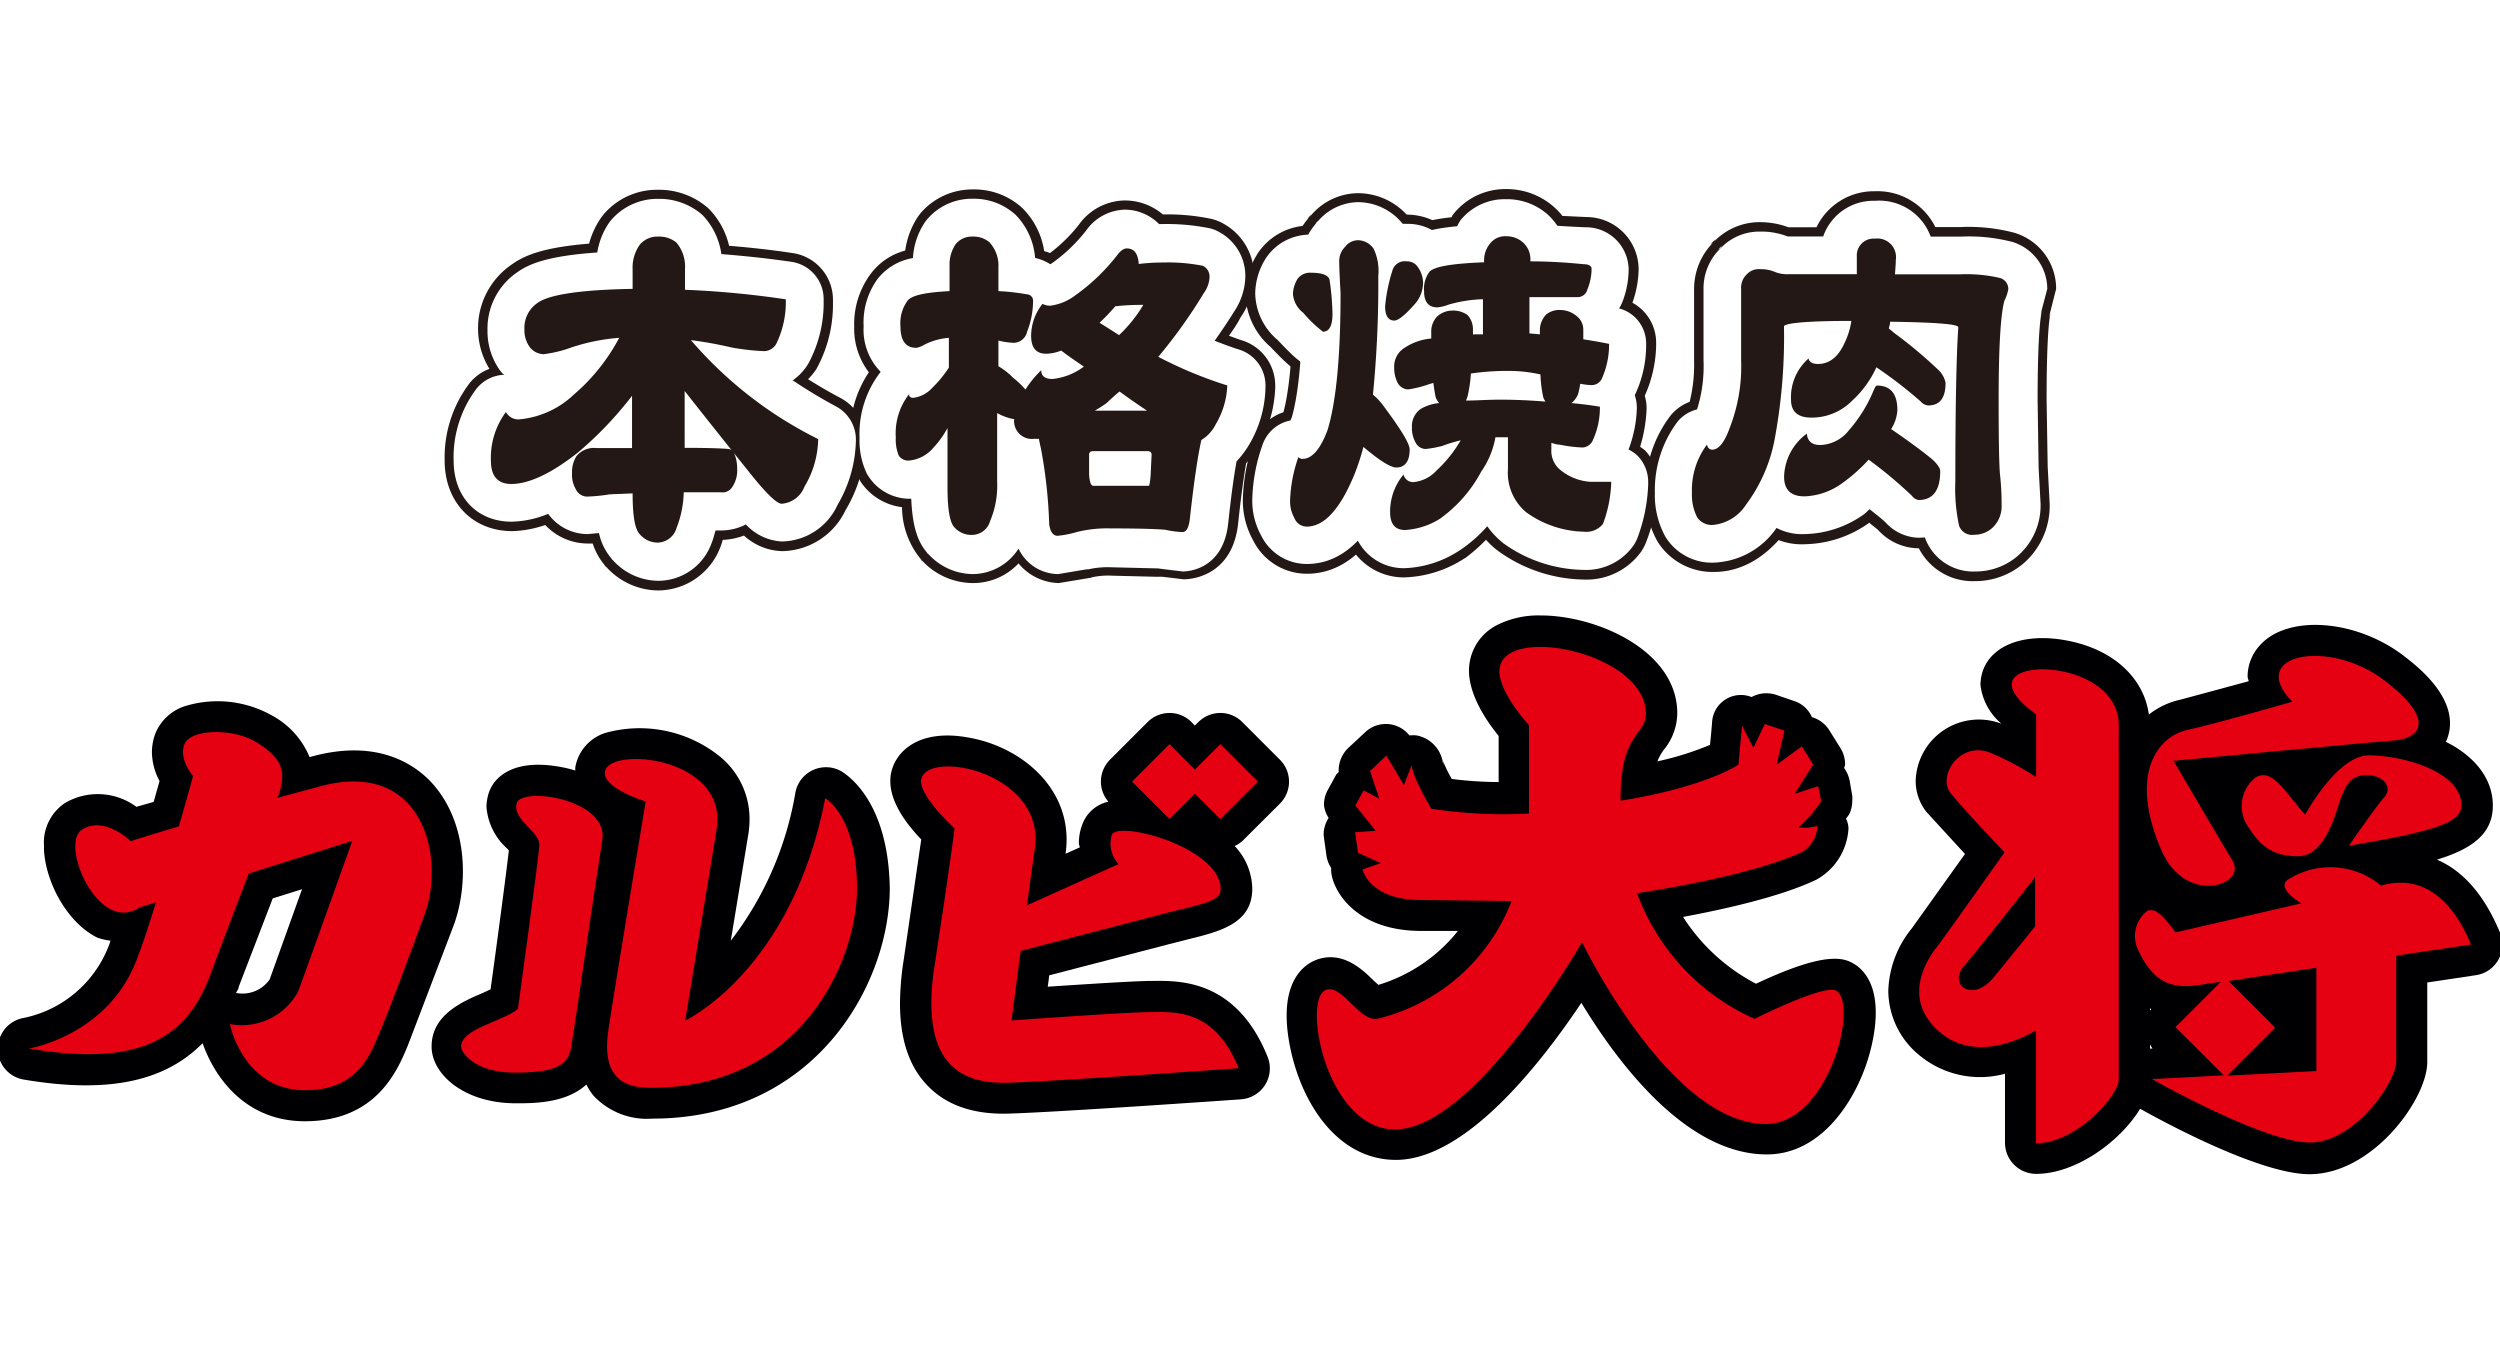 <svg xmlns="http://www.w3.org/2000/svg" viewBox="0 0 220 120"><defs><style>.cls-1{fill:#fff;}.cls-2{fill:#231815;}.cls-3{fill:#000002;}.cls-4{fill:#e50012;}</style></defs><title>kalubitaisho</title><g id="ロゴ"><rect class="cls-1" width="220" height="120"/><path class="cls-2" d="M55.67,25.42V23.68a3.45,3.45,0,0,1,.62-2.13,2,2,0,0,1,1.61-.73,2.42,2.42,0,0,1,1.62.52,3.28,3.28,0,0,1,.76,2.34V25.5a82.17,82.17,0,0,1,8.87.84,8.39,8.39,0,0,1-.84,3.92,1.25,1.25,0,0,1-1.1.64,20.93,20.93,0,0,1-2.82-.32,35.85,35.85,0,0,0-3.59-.65A35.58,35.58,0,0,0,72,38.64a8.4,8.4,0,0,1-1.21,4.19,2.33,2.33,0,0,1-2,1.5c-.44,0-1.4-.94-2.9-2.83-2.2-2.74-4.07-5.1-5.64-7.09l0,5c2.23,0,3.53.06,3.92.11s.7.78.7,1.74a2.59,2.59,0,0,1-.44,1.61,1,1,0,0,1-1,.45H60.17a9.1,9.1,0,0,1-.62,3.1,1.78,1.78,0,0,1-1.65,1.33A2.07,2.07,0,0,1,56.29,47c-.42-.43-.62-1.62-.62-3.58l-2,.08a15.75,15.75,0,0,1-2,.2,1.11,1.11,0,0,1-1-.65,2.49,2.49,0,0,1-.33-1.41,2.61,2.61,0,0,1,.41-1.53,2,2,0,0,1,1.75-.68h3.12v-4.6a32.3,32.3,0,0,1-4.77,5Q47.35,42.58,45,42.59c-1.2,0-1.8-.68-1.8-2.06a6.75,6.75,0,0,1,1.32-4.27,1.24,1.24,0,0,0,1.21.64,8,8,0,0,0,4.76-2.17,17.08,17.08,0,0,0,4-5,17.32,17.32,0,0,0-4.65,1,11.41,11.41,0,0,1-2,.44,1.59,1.59,0,0,1-1.21-.61,2.5,2.5,0,0,1-.48-1.56,2.65,2.65,0,0,1,1.21-2.38C48.4,25.91,51.15,25.5,55.67,25.42Z"/><path class="cls-2" d="M53.14,18.84l-.18.23a7.28,7.28,0,0,0-1.12,2.37c-3.78.31-5.57.95-6.77,1.81a6.79,6.79,0,0,0-3,5.8h0a6.76,6.76,0,0,0,1,3.41,4.07,4.07,0,0,0-1.74,1.25,10.78,10.78,0,0,0-2.2,6.82c0,3.66,2.45,6.21,5.95,6.21a9.66,9.66,0,0,0,2.9-.54,5.16,5.16,0,0,0,3.77,1.63l.41,0a5.54,5.54,0,0,0,1.14,2,6.22,6.22,0,0,0,4.64,2.13,5.89,5.89,0,0,0,5.48-3.89,4.59,4.59,0,0,0,.18-.56,6,6,0,0,0,1.87-.38,5.15,5.15,0,0,0,3.36,1.37,6.28,6.28,0,0,0,5.58-3.61,12.36,12.36,0,0,0,1.76-6.17v-.06A4.15,4.15,0,0,0,73.92,35c-1-.53-1.92-1.07-2.81-1.63a5.77,5.77,0,0,0,.73-.89,11.78,11.78,0,0,0,1.46-5.94,1,1,0,0,0,0-.17,4.14,4.14,0,0,0-3.55-4.1c-1.91-.29-3.77-.49-5.59-.64a6.89,6.89,0,0,0-1.65-3.12,3.47,3.47,0,0,0-.34-.32,6.56,6.56,0,0,0-4.28-1.49A6.17,6.17,0,0,0,53.14,18.84Zm-8.25,4.54.18-.13,0,0ZM74.37,44.87s0,.06,0,.08,0-.09.08-.14Zm-21.05,5s0-.05-.06-.07a.68.68,0,0,0-.12-.12A1.62,1.62,0,0,0,53.32,49.88Z"/><path class="cls-2" d="M83.56,25.62V23.36a3.18,3.18,0,0,1,.55-1.89,1.82,1.82,0,0,1,1.47-.65,2.17,2.17,0,0,1,1.47.48,3,3,0,0,1,.81,2.23l0,2.09a18.85,18.85,0,0,1,2.5.28.56.56,0,0,1,.55.61,7.43,7.43,0,0,1-.52,2.66,1.24,1.24,0,0,1-1.17,1,6.64,6.64,0,0,1-1.36-.2l0,2.26a6,6,0,0,1,1.28,1,8.15,8.15,0,0,1,1.1,1.05,9,9,0,0,1,1.39-1.7c0,.51.32.77,1,.77a5.52,5.52,0,0,0,2.75-1.09c-.69-.46-1.36-.93-2-1.41a3.69,3.69,0,0,1-1.32.28c-.88,0-1.32-.53-1.32-1.57a4.55,4.55,0,0,1,1-2.82,1.42,1.42,0,0,0,.7.16,4.61,4.61,0,0,0,2.16-.89,17.46,17.46,0,0,0,3.74-3.59c.29-.38.57-.56.81-.56.66,0,1,.46,1.06,1.37a17.29,17.29,0,0,1,2.16-.13,15.74,15.74,0,0,1,3.48.29,1.05,1.05,0,0,1,.59,1,2.59,2.59,0,0,1-.51,1.41,44.72,44.72,0,0,1-4,5.6A36.92,36.92,0,0,0,108,33.92a7.17,7.17,0,0,1-1,3.39,3.38,3.38,0,0,1-1.28,1.41q-.48,2.14-1,6.81-.12,1.29-.66,1.29a7.89,7.89,0,0,1-1.51-.2q-1.42-.12-4.8-.12a11.06,11.06,0,0,0-3,.32,8.79,8.79,0,0,1-1.69.33c-.38,0-.63-.34-.73-1a42.63,42.63,0,0,0-.73-6.69c-.08-.33-.13-.61-.18-.85a1.61,1.61,0,0,1-.37,0,1.57,1.57,0,0,1-1.8-1.74h-.11a4.9,4.9,0,0,1-1.39-.52l0,6a8.12,8.12,0,0,1-.62,3.51,1.67,1.67,0,0,1-1.54,1.21A2,2,0,0,1,84,46.42c-.41-.4-.62-1.58-.62-3.54l0-5.21a8.48,8.48,0,0,1-1.25,1.74,3.19,3.19,0,0,1-2.13,1.12,1,1,0,0,1-.91-.44,3.7,3.7,0,0,1-.26-1.61,5.56,5.56,0,0,1,1.17-3.79c0,.22.13.32.37.32A2.71,2.71,0,0,0,82,34.17a10.63,10.63,0,0,0,1.5-1.82V29.73a5.69,5.69,0,0,0-2.17.61,2,2,0,0,1-.69.27c-.93,0-1.4-.62-1.4-1.89a3.36,3.36,0,0,1,.59-2.21C80.15,26,81.39,25.73,83.56,25.62ZM96.21,42.75h4.91s.1-.32.14-1l.08-1.73c0-.21-.12-.32-.37-.32H96.21c-.25,0-.37.11-.37.32v1.73C95.89,42.43,96,42.75,96.21,42.75Zm.14-6.61c.45,0,.92,0,1.43,0,1.18,0,2.23,0,3.16,0-.81-.54-1.62-1.1-2.42-1.69-.35.29-.69.59-1,.89S96.72,35.9,96.35,36.14Zm.41-7.74,1.72,1.09a12.21,12.21,0,0,0,2.13-2.66,21.6,21.6,0,0,0-2.46.12A18.63,18.63,0,0,1,96.76,28.4Z"/><path class="cls-2" d="M81,18.77l-.21.28a7.14,7.14,0,0,0-1.13,3,5.55,5.55,0,0,0-3.06,2.08,7.41,7.41,0,0,0-1.43,4.63,6.3,6.3,0,0,0,1.29,4,9.83,9.83,0,0,0-1.65,5.75,7.42,7.42,0,0,0,.69,3.45,5.05,5.05,0,0,0,.25.45,5.11,5.11,0,0,0,3.63,2.22,7.22,7.22,0,0,0,1.74,4.68,6.15,6.15,0,0,0,4.51,2,5.48,5.48,0,0,0,4-1.73,4.74,4.74,0,0,0,3.54,1.73l2.71-.45c.18,0,0,0,.19-.05a6.44,6.44,0,0,1,1.79-.15l4.46.11a4.44,4.44,0,0,1-.49-.07l2.34.28c.45,0,4.35-.14,4.8-5.06.27-2.48.5-4.08.69-5.15a8.66,8.66,0,0,0,1-1.35,11.18,11.18,0,0,0,1.56-5.32.91.91,0,0,0,0-.17,4.16,4.16,0,0,0-3-4c-.34-.11-.71-.26-1.07-.38.36-.53.71-1,1-1.59a6.6,6.6,0,0,0,1.2-3.69,5.2,5.2,0,0,0-2.71-4.6,4.06,4.06,0,0,0-1-.4,18.86,18.86,0,0,0-4.31-.4A5.18,5.18,0,0,0,99,17.64a5.05,5.05,0,0,0-4.07,2.15,14,14,0,0,1-2.53,2.48,4.36,4.36,0,0,0-.51-.17,6.81,6.81,0,0,0-1.93-3.8l-.16-.14a6.26,6.26,0,0,0-4.18-1.49A6,6,0,0,0,81,18.77Zm10,3ZM81.15,49.4s-.05-.09-.08-.12-.08,0-.1-.07Z"/><path class="cls-2" d="M119.53,21.14a1.69,1.69,0,0,1,1.36.77,4.59,4.59,0,0,1,.4,2.38,99.45,99.45,0,0,1-.47,10.44,5.45,5.45,0,0,1,1,1.09c1.48,2,2.23,3.21,2.23,3.74,0,1-.39,1.58-1.17,1.58-.51,0-1.48-.61-2.9-1.81a21.36,21.36,0,0,1-.77,2.37c-1.27,3.1-2.67,4.64-4.22,4.64a1.17,1.17,0,0,1-1.09-.77,2.92,2.92,0,0,1-.37-1.57,12.62,12.62,0,0,1,.73-3.78.43.43,0,0,0,.37.16c.83,0,1.57-.86,2.2-2.55.75-2.47,1.14-6.46,1.14-12-.08-1.48-.12-2.42-.12-2.83a1.77,1.77,0,0,1,.52-1.28A1.43,1.43,0,0,1,119.53,21.14ZM115.35,24c1,0,1.53.21,1.65.61a23.92,23.92,0,0,1,.26,3c0,1.05-.28,1.58-.84,1.58a11.24,11.24,0,0,1-1.73-1.66,2.32,2.32,0,0,1-.91-1.65,2.68,2.68,0,0,1,.4-1.33A1.34,1.34,0,0,1,115.35,24Zm8.44-1a1.12,1.12,0,0,1,1,.53,2.43,2.43,0,0,1,.44,1.38,2.87,2.87,0,0,1-.8,1.93c-.81.91-1.39,1.37-1.73,1.37-.53,0-.81-.42-.81-1.25a14.8,14.8,0,0,1,.63-3.11A1.13,1.13,0,0,1,123.79,23Zm6.81,0v0a2.3,2.3,0,0,1,.52-1.56,1.67,1.67,0,0,1,1.42-.65,2.17,2.17,0,0,1,1.51.57,2,2,0,0,1,.62,1.64c1.81,0,3.37.12,4.69.25.46,0,.7.16.7.4a4.85,4.85,0,0,1-.37,1.82.89.89,0,0,1-.84.68h-4.26v3.19l.92.08v-.4a2,2,0,0,1,.55-1.34,1.82,1.82,0,0,1,1.25-.4,2.26,2.26,0,0,1,1.43.53,1.5,1.5,0,0,1,.59,1.21v.84c.75.11,1.51.25,2.27.4a7.36,7.36,0,0,1-.66,3.11,1,1,0,0,1-.88.52,6.12,6.12,0,0,1-1-.12,8.71,8.71,0,0,1-.18.89,1.94,1.94,0,0,1-.59.81c.83.08,1.66.18,2.5.32a6.85,6.85,0,0,1-.67,3.06,1.06,1.06,0,0,1-.87.53,12.55,12.55,0,0,1-2-.25c-.27,0-.52-.1-.73-.16v.56a2.18,2.18,0,0,0,.69,1.74,4.65,4.65,0,0,0,2.75,1.13h1.83a11.44,11.44,0,0,1-.73,3.71,1.89,1.89,0,0,1-1.68.68,9,9,0,0,1-5.1-1.73,4.53,4.53,0,0,1-1.58-3.79V38.48h-1.1a7.57,7.57,0,0,1-1.24,3,12.09,12.09,0,0,1-3.63,4.16,6.47,6.47,0,0,1-3.08,1c-.88,0-1.32-.52-1.32-1.57a5.09,5.09,0,0,1,1.18-3.31.86.86,0,0,0,1,.65,3.12,3.12,0,0,0,1.9-1,11.4,11.4,0,0,0,2.13-2.66,12.27,12.27,0,0,0-1.61.49,9.8,9.8,0,0,1-1.47.27,1,1,0,0,1-.84-.48,2.6,2.6,0,0,1-.37-1.41A1.87,1.87,0,0,1,125,36a3.9,3.9,0,0,1,1.65-.53,1.4,1.4,0,0,1-.33-.6c-.07-.38-.14-.77-.18-1.17l-.3.08a9.61,9.61,0,0,1-1.94.49,1.11,1.11,0,0,1-.88-.53,2.8,2.8,0,0,1-.33-1.37,1.92,1.92,0,0,1,.88-1.74,5,5,0,0,1,2.38-.84v-.72a1.92,1.92,0,0,1,.51-1.21,2,2,0,0,1,1.36-.53,2.17,2.17,0,0,1,1.33.4,1.85,1.85,0,0,1,.47,1.17v.53a8.64,8.64,0,0,1,.88,0l0-3.1a12.11,12.11,0,0,0-3,.47,4,4,0,0,1-1,.25c-.79,0-1.18-.48-1.18-1.41a2.5,2.5,0,0,1,.48-1.73C126.25,23.44,127.84,23.19,130.6,23.08ZM129,35.25c.9,0,1.92-.08,3-.08,1.29,0,2.64.06,4,.17a2.68,2.68,0,0,1-.18-.33,11,11,0,0,1-.26-2.06,13,13,0,0,0-2.75-.31,22.5,22.5,0,0,0-3.37.23,12.25,12.25,0,0,1-.22,1.66A2.4,2.4,0,0,1,129,35.25Z"/><path class="cls-2" d="M115.33,19A5.89,5.89,0,0,0,113.69,23l.11,2.89c0,5.88-.45,8.87-.86,10.39a4.14,4.14,0,0,0-2.63,2.61,16.44,16.44,0,0,0-.94,5.08h0a7.17,7.17,0,0,0,.9,3.57A5.28,5.28,0,0,0,115,50.49c2.88,0,5.23-1.86,7.09-5.31a5.07,5.07,0,0,0,6.12-5.62c0-1.62-.77-3.19-3-6.15l-.11-.11c.22-2.64.36-5.59.36-9a7.77,7.77,0,0,0-1.18-4.8,5.86,5.86,0,0,0-4.73-2.5A5.47,5.47,0,0,0,115.33,19Zm-.24.25a2.83,2.83,0,0,1,.24-.25,1.05,1.05,0,0,1,.07-.11A2.67,2.67,0,0,0,115.09,19.2Zm10,14.09a.87.87,0,0,0,.09.12h0C125.28,33.5,125.1,33.28,125.1,33.29Z"/><path class="cls-2" d="M110.78,22.15a2.2,2.2,0,0,0-.18.28,6.76,6.76,0,0,0-1,3.43,6.34,6.34,0,0,0,2.24,4.7l-.18-.18c1.81,1.89,2.8,2.94,4.73,2.94,2.4,0,5-1.79,5-5.73l-.29-3.54a2.73,2.73,0,0,0-.14-.63c-.32-1.07-1.51-3.57-5.63-3.57A5.48,5.48,0,0,0,110.78,22.15Z"/><path class="cls-2" d="M118.51,22.87a15.8,15.8,0,0,0-.75,4.12,5,5,0,0,0,5,5.4c2.09,0,3.56-1.33,4.83-2.77a6.88,6.88,0,0,0,1.85-4.68,6.61,6.61,0,0,0-1.13-3.66,5.45,5.45,0,0,0-9.76,1.59Zm9.76-1.59,0,.06-.08-.12S128.26,21.27,128.27,21.28Z"/><path class="cls-2" d="M127.86,18.89c-.06.06-.08.16-.13.23-2.45.26-3.79.78-4.79,1.75-.06.05-.11.11-.16.16a6.52,6.52,0,0,0-1.57,4.55,6.44,6.44,0,0,0,.27,1.55,4.94,4.94,0,0,0-.49.3,6.09,6.09,0,0,0-2.42,4.92h0a7,7,0,0,0,.83,3.36,4.72,4.72,0,0,0,.35.52c.11.15.26.2.38.33a6.86,6.86,0,0,0-.13,1.11,7.15,7.15,0,0,0,.2,1.55,9.3,9.3,0,0,0-2.07,5.87h0a5.41,5.41,0,0,0,5.47,5.72,10.27,10.27,0,0,0,5.18-1.61l.2-.12a15.35,15.35,0,0,0,1.79-1.58,6.82,6.82,0,0,0,.88.84l.25.19A13.18,13.18,0,0,0,139.33,51a5.92,5.92,0,0,0,5.11-2.48,4.94,4.94,0,0,0,.35-.64,15,15,0,0,0,1.09-5.12c0-.1,0-.2,0-.3a4.16,4.16,0,0,0-1.12-2.83,4.73,4.73,0,0,0-.43-.31A13.36,13.36,0,0,0,144.9,36c0-.08,0-.16,0-.24a4.11,4.11,0,0,0-.16-.93,11.4,11.4,0,0,0,1-4.36,1.93,1.93,0,0,0,0-.24,4,4,0,0,0-2.09-3.59,9,9,0,0,0,.55-3,4.61,4.61,0,0,0-4.59-4.54L137.49,19a5.51,5.51,0,0,0-.7-.75,6.28,6.28,0,0,0-4.25-1.61A5.83,5.83,0,0,0,127.86,18.89Zm8.93-.61,0,0-.11-.1A.46.46,0,0,0,136.79,18.28Zm2.81.86Zm0,0h0Zm-18.81,8.4a1.74,1.74,0,0,0,.18-.11c.13-.09.23-.22.37-.3A3.74,3.74,0,0,0,120.81,27.54Z"/><path class="cls-2" d="M154.91,23.69a3,3,0,0,1,1.28.24,2.9,2.9,0,0,0,1.21.2h6V22.56A1.48,1.48,0,0,1,165,21a1.64,1.64,0,0,1,1.83,1.89c0,.43-.05.85-.07,1.25h5.75a13,13,0,0,1,3.48.32,1,1,0,0,1,.74,1,3.76,3.76,0,0,1-.34,1q-.51,1.82-.51,8.79,0,4.91.11,6.41a23.71,23.71,0,0,1,.15,2.74,2.59,2.59,0,0,1-.81,2.05,2.35,2.35,0,0,1-1.61.61,1.21,1.21,0,0,1-1.32-.8,15.33,15.33,0,0,1-.33-3.92q0-9.59.26-13.54c0-.28-2-.43-6-.49,0,.21-.08.42-.11.6.14.12.3.23.44.37a39.79,39.79,0,0,1,3.86,3.22,2.18,2.18,0,0,1,.69,1.18c0,1.36-.51,2-1.54,2a1,1,0,0,1-.66-.36,39.07,39.07,0,0,0-3.89-3,8.89,8.89,0,0,1-2.09,2.9,5,5,0,0,1-3.62,1.53c-1.2,0-1.8-.52-1.8-1.57a4.53,4.53,0,0,1,1.54-3.63q.11.48.84.48c1,0,1.79-.63,2.35-1.89a6.6,6.6,0,0,0,.58-1.9c-3.95,0-5.93.2-5.93.49a49.13,49.13,0,0,1-.81,9.87,13.87,13.87,0,0,1-2.53,5.81,3.9,3.9,0,0,1-2.86,1.78,1.55,1.55,0,0,1-1.43-.65,4.38,4.38,0,0,1-.47-2.18,6.68,6.68,0,0,1,1.32-4.23c.07.29.23.44.47.44.56,0,1.08-.64,1.54-1.93a14.86,14.86,0,0,0,1-5.93V25.42a1.6,1.6,0,0,1,.51-1.29A1.41,1.41,0,0,1,154.91,23.69Zm10.26,10.24c1.2,0,1.8.72,1.8,2.17a3.5,3.5,0,0,1-.55,1.66h0q2.41,1.65,3.66,2.7c.45.43.66.76.66,1,0,1.69-.64,2.54-1.9,2.54a.9.9,0,0,1-.59-.37,38,38,0,0,0-3.81-3.18,14.61,14.61,0,0,1-2.31,2.06,6,6,0,0,1-3.33,1.17c-1.21,0-1.8-.58-1.8-1.74A4.87,4.87,0,0,1,159,38.16c.06.65.44,1,1.18,1a3.32,3.32,0,0,0,2.52-1.29,12.64,12.64,0,0,0,2.16-3.47C165,34.08,165.08,33.93,165.17,33.93Z"/><path class="cls-2" d="M159.85,20h-2.47a7.14,7.14,0,0,0-2.47-.45,5.55,5.55,0,0,0-4.11,1.75,5.81,5.81,0,0,0-1.72,4.14v6.29a13.56,13.56,0,0,1-.39,3.63A4,4,0,0,0,147,36.58a10.78,10.78,0,0,0-2.19,6.78h0a8.29,8.29,0,0,0,1.05,4.29,5.7,5.7,0,0,0,5,2.68c1.56,0,3.89-.57,6.1-3.32a16.78,16.78,0,0,0,3-6.16A9.24,9.24,0,0,0,166,38.2s0,0,0,0,.23.17.34.26l-.21-.19A5.56,5.56,0,0,0,168,39.46c0,.92,0,1.8,0,2.81h0a18,18,0,0,0,.52,5.15,5.32,5.32,0,0,0,5.28,3.72,6.56,6.56,0,0,0,4.35-1.63,6.71,6.71,0,0,0,2.22-5.18l-.17-3.21a.77.77,0,0,0,0,.15l-.1-6.09c0-6,.29-7.44.35-7.66,0,0-.18.51-.17.5l.66-2.6a5.13,5.13,0,0,0-3.39-4.84l-.22-.08a15.8,15.8,0,0,0-4.76-.52h-2.26A5.68,5.68,0,0,0,165,16.83,5.6,5.6,0,0,0,159.85,20Zm-9.32,1.5c.08-.08.19-.11.27-.2s.12-.2.21-.28A5.44,5.44,0,0,0,150.53,21.48Z"/><path class="cls-2" d="M161,32.76a8.89,8.89,0,0,1-.8,1.49,4.1,4.1,0,0,0-3.91.75,8.94,8.94,0,0,0-3.42,7,5.67,5.67,0,0,0,6,5.89A10,10,0,0,0,164.5,46a.08.08,0,0,0,0,0c.3.27.6.47.89.74-.07-.07-.15-.14-.22-.22a4.87,4.87,0,0,0,3.67,1.73c3,0,6.05-2.07,6.05-6.69a5.62,5.62,0,0,0-1.92-4,1,1,0,0,0-.22-.2L171.11,36c0-3.69-2.46-6.26-5.94-6.26A4.49,4.49,0,0,0,161,32.76Z"/><path class="cls-2" d="M55.67,25.42V23.68a3.45,3.45,0,0,1,.62-2.13,2,2,0,0,1,1.61-.73,2.42,2.42,0,0,1,1.62.52,3.28,3.28,0,0,1,.76,2.34V25.5a82.17,82.17,0,0,1,8.87.84,8.39,8.39,0,0,1-.84,3.92,1.25,1.25,0,0,1-1.1.64,20.93,20.93,0,0,1-2.82-.32,35.85,35.85,0,0,0-3.59-.65A35.58,35.58,0,0,0,72,38.64a8.4,8.4,0,0,1-1.21,4.19,2.33,2.33,0,0,1-2,1.5c-.44,0-1.4-.94-2.9-2.83-2.2-2.74-4.07-5.1-5.64-7.09l0,5c2.23,0,3.53.06,3.92.11s.7.78.7,1.74a2.59,2.59,0,0,1-.44,1.61,1,1,0,0,1-1,.45H60.17a9.1,9.1,0,0,1-.62,3.1,1.78,1.78,0,0,1-1.65,1.33A2.07,2.07,0,0,1,56.29,47c-.42-.43-.62-1.62-.62-3.58l-2,.08a15.75,15.75,0,0,1-2,.2,1.11,1.11,0,0,1-1-.65,2.49,2.49,0,0,1-.33-1.41,2.61,2.61,0,0,1,.41-1.53,2,2,0,0,1,1.75-.68h3.12v-4.6a32.3,32.3,0,0,1-4.77,5Q47.35,42.58,45,42.59c-1.2,0-1.8-.68-1.8-2.06a6.75,6.75,0,0,1,1.32-4.27,1.24,1.24,0,0,0,1.21.64,8,8,0,0,0,4.76-2.17,17.08,17.08,0,0,0,4-5,17.32,17.32,0,0,0-4.65,1,11.41,11.41,0,0,1-2,.44,1.59,1.59,0,0,1-1.21-.61,2.5,2.5,0,0,1-.48-1.56,2.65,2.65,0,0,1,1.21-2.38C48.4,25.91,51.15,25.5,55.67,25.42Z"/><path class="cls-1" d="M53.77,19.38l-.15.19a6.44,6.44,0,0,0-1.06,2.65c-4.3.29-6,1-7,1.71a6,6,0,0,0-2.66,5.12A5.92,5.92,0,0,0,44,32.6a2.52,2.52,0,0,0,.21.25c.05.06.12.08.17.13a3.28,3.28,0,0,0-2.46,1.24,10,10,0,0,0-2,6.31c0,3.22,2.06,5.38,5.12,5.38a9.05,9.05,0,0,0,3.2-.69A4.3,4.3,0,0,0,51.71,47l1-.09a5.15,5.15,0,0,0,1.14,2.29,5.43,5.43,0,0,0,4.07,1.91,5,5,0,0,0,4.72-3.37c.13-.31.22-.7.33-1.06h.45a4.76,4.76,0,0,0,2.22-.53,4.61,4.61,0,0,0,3.17,1.5,5.49,5.49,0,0,0,4.9-3.23,11.6,11.6,0,0,0,1.61-5.73v0a3.31,3.31,0,0,0-1.76-2.93c-1.38-.74-2.62-1.5-3.8-2.29A4.76,4.76,0,0,0,71.13,32a11.19,11.19,0,0,0,1.35-5.54v-.14a3.31,3.31,0,0,0-2.84-3.28c-2.12-.31-4.16-.52-6.16-.68a6.2,6.2,0,0,0-1.56-3.33,3.45,3.45,0,0,0-.28-.26A5.76,5.76,0,0,0,57.9,17.5,5.37,5.37,0,0,0,53.77,19.38ZM49.26,29.43ZM45.39,24l.16-.1,0,0ZM53.92,49.3s-.05-.07-.09-.1,0,0-.06-.05Z"/><path class="cls-2" d="M83.56,25.62V23.36a3.18,3.18,0,0,1,.55-1.89,1.82,1.82,0,0,1,1.47-.65,2.17,2.17,0,0,1,1.47.48,3,3,0,0,1,.81,2.23l0,2.09a18.85,18.85,0,0,1,2.5.28.56.56,0,0,1,.55.61,7.43,7.43,0,0,1-.52,2.66,1.24,1.24,0,0,1-1.17,1,6.64,6.64,0,0,1-1.36-.2l0,2.26a6,6,0,0,1,1.28,1,8.15,8.15,0,0,1,1.1,1.05,9,9,0,0,1,1.39-1.7c0,.51.32.77,1,.77a5.52,5.52,0,0,0,2.75-1.09c-.69-.46-1.36-.93-2-1.41a3.69,3.69,0,0,1-1.32.28c-.88,0-1.32-.53-1.32-1.57a4.55,4.55,0,0,1,1-2.82,1.42,1.42,0,0,0,.7.16,4.61,4.61,0,0,0,2.16-.89,17.46,17.46,0,0,0,3.74-3.59c.29-.38.57-.56.81-.56.66,0,1,.46,1.06,1.37a17.29,17.29,0,0,1,2.16-.13,15.74,15.74,0,0,1,3.48.29,1.05,1.05,0,0,1,.59,1,2.59,2.59,0,0,1-.51,1.41,44.72,44.72,0,0,1-4,5.6A36.92,36.92,0,0,0,108,33.92a7.17,7.17,0,0,1-1,3.39,3.38,3.38,0,0,1-1.28,1.41q-.48,2.14-1,6.81-.12,1.29-.66,1.29a7.89,7.89,0,0,1-1.51-.2q-1.42-.12-4.8-.12a11.06,11.06,0,0,0-3,.32,8.79,8.79,0,0,1-1.69.33c-.38,0-.63-.34-.73-1a42.63,42.63,0,0,0-.73-6.69c-.08-.33-.13-.61-.18-.85a1.61,1.61,0,0,1-.37,0,1.57,1.57,0,0,1-1.8-1.74h-.11a4.9,4.9,0,0,1-1.39-.52l0,6a8.12,8.12,0,0,1-.62,3.51,1.67,1.67,0,0,1-1.54,1.21A2,2,0,0,1,84,46.42c-.41-.4-.62-1.58-.62-3.54l0-5.21a8.48,8.48,0,0,1-1.25,1.74,3.19,3.19,0,0,1-2.13,1.12,1,1,0,0,1-.91-.44,3.7,3.7,0,0,1-.26-1.61,5.56,5.56,0,0,1,1.17-3.79c0,.22.13.32.37.32A2.71,2.71,0,0,0,82,34.17a10.63,10.63,0,0,0,1.5-1.82V29.73a5.69,5.69,0,0,0-2.17.61,2,2,0,0,1-.69.27c-.93,0-1.4-.62-1.4-1.89a3.36,3.36,0,0,1,.59-2.21C80.15,26,81.39,25.73,83.56,25.62ZM96.21,42.75h4.91s.1-.32.14-1l.08-1.73c0-.21-.12-.32-.37-.32H96.21c-.25,0-.37.11-.37.32v1.73C95.89,42.43,96,42.75,96.21,42.75Zm.14-6.61c.45,0,.92,0,1.43,0,1.18,0,2.23,0,3.16,0-.81-.54-1.62-1.1-2.42-1.69-.35.29-.69.59-1,.89S96.72,35.9,96.35,36.14Zm.41-7.74,1.72,1.09a12.21,12.21,0,0,0,2.13-2.66,21.6,21.6,0,0,0-2.46.12A18.63,18.63,0,0,1,96.76,28.4Z"/><path class="cls-1" d="M81.58,19.31l-.17.22a6.29,6.29,0,0,0-1.07,3.18,5,5,0,0,0-3.13,1.86A6.52,6.52,0,0,0,76,28.72a5.26,5.26,0,0,0,1.5,4,8.86,8.86,0,0,0-1.86,5.79,6.79,6.79,0,0,0,.6,3.08,2.12,2.12,0,0,0,.21.36,4.32,4.32,0,0,0,3.68,1.94l.06,0c.1,2.39.55,3.87,1.51,4.87a5.35,5.35,0,0,0,3.93,1.76,4.81,4.81,0,0,0,4-2.24,3.9,3.9,0,0,0,3.49,2.24l2.5-.42c.14,0,0,0,.16,0a7.63,7.63,0,0,1,2-.18l4.53.11c-.11,0-.28,0-.39,0l2.17.26c.37,0,3.59-.12,4-4.31.28-2.62.53-4.3.73-5.38a8.83,8.83,0,0,0,1.1-1.46,10.3,10.3,0,0,0,1.44-4.93v-.14A3.31,3.31,0,0,0,109,30.75c-.68-.21-1.39-.49-2.11-.76.58-.83,1.15-1.66,1.7-2.55a5.76,5.76,0,0,0,1-3.15,4.38,4.38,0,0,0-2.3-3.87,3.13,3.13,0,0,0-.83-.33,19.08,19.08,0,0,0-4.27-.37H102a4.25,4.25,0,0,0-3-1.27,4.29,4.29,0,0,0-3.42,1.84,14.5,14.5,0,0,1-3,2.87l-.16.09a4,4,0,0,0-1.33-.55,6.11,6.11,0,0,0-1.73-3.81l-.13-.11a5.42,5.42,0,0,0-3.64-1.29A5.17,5.17,0,0,0,81.58,19.31Zm9.22,3.3ZM81.73,48.8s0-.07-.08-.09-.05,0-.07-.06S81.68,48.75,81.73,48.8Z"/><path class="cls-2" d="M119.53,21.14a1.69,1.69,0,0,1,1.36.77,4.59,4.59,0,0,1,.4,2.38,99.45,99.45,0,0,1-.47,10.44,5.45,5.45,0,0,1,1,1.09c1.48,2,2.23,3.21,2.23,3.74,0,1-.39,1.58-1.17,1.58-.51,0-1.48-.61-2.9-1.81a21.36,21.36,0,0,1-.77,2.37c-1.27,3.1-2.67,4.64-4.22,4.64a1.17,1.17,0,0,1-1.09-.77,2.92,2.92,0,0,1-.37-1.57,12.62,12.62,0,0,1,.73-3.78.43.43,0,0,0,.37.16c.83,0,1.57-.86,2.2-2.55.75-2.47,1.14-6.46,1.14-12-.08-1.48-.12-2.42-.12-2.83a1.77,1.77,0,0,1,.52-1.28A1.43,1.43,0,0,1,119.53,21.14ZM115.35,24c1,0,1.53.21,1.65.61a23.92,23.92,0,0,1,.26,3c0,1.05-.28,1.58-.84,1.58a11.24,11.24,0,0,1-1.73-1.66,2.32,2.32,0,0,1-.91-1.65,2.68,2.68,0,0,1,.4-1.33A1.34,1.34,0,0,1,115.35,24Zm8.44-1a1.12,1.12,0,0,1,1,.53,2.43,2.43,0,0,1,.44,1.38,2.87,2.87,0,0,1-.8,1.93c-.81.91-1.39,1.37-1.73,1.37-.53,0-.81-.42-.81-1.25a14.8,14.8,0,0,1,.63-3.11A1.13,1.13,0,0,1,123.79,23Zm6.81,0v0a2.3,2.3,0,0,1,.52-1.56,1.67,1.67,0,0,1,1.42-.65,2.17,2.17,0,0,1,1.51.57,2,2,0,0,1,.62,1.64c1.81,0,3.37.12,4.69.25.46,0,.7.16.7.4a4.85,4.85,0,0,1-.37,1.82.89.89,0,0,1-.84.68h-4.26v3.19l.92.08v-.4a2,2,0,0,1,.55-1.34,1.82,1.82,0,0,1,1.25-.4,2.26,2.26,0,0,1,1.43.53,1.5,1.5,0,0,1,.59,1.21v.84c.75.11,1.51.25,2.27.4a7.36,7.36,0,0,1-.66,3.11,1,1,0,0,1-.88.52,6.12,6.12,0,0,1-1-.12,8.71,8.71,0,0,1-.18.89,1.94,1.94,0,0,1-.59.81c.83.08,1.66.18,2.5.32a6.85,6.85,0,0,1-.67,3.06,1.06,1.06,0,0,1-.87.53,12.55,12.55,0,0,1-2-.25c-.27,0-.52-.1-.73-.16v.56a2.18,2.18,0,0,0,.69,1.74,4.65,4.65,0,0,0,2.75,1.13h1.83a11.44,11.44,0,0,1-.73,3.71,1.89,1.89,0,0,1-1.68.68,9,9,0,0,1-5.1-1.73,4.53,4.53,0,0,1-1.58-3.79V38.48h-1.1a7.57,7.57,0,0,1-1.24,3,12.09,12.09,0,0,1-3.63,4.16,6.47,6.47,0,0,1-3.08,1c-.88,0-1.32-.52-1.32-1.57a5.09,5.09,0,0,1,1.18-3.31.86.86,0,0,0,1,.65,3.12,3.12,0,0,0,1.9-1,11.4,11.4,0,0,0,2.13-2.66,12.27,12.27,0,0,0-1.61.49,9.8,9.8,0,0,1-1.47.27,1,1,0,0,1-.84-.48,2.6,2.6,0,0,1-.37-1.41A1.87,1.87,0,0,1,125,36a3.9,3.9,0,0,1,1.65-.53,1.4,1.4,0,0,1-.33-.6c-.07-.38-.14-.77-.18-1.17l-.3.08a9.61,9.61,0,0,1-1.94.49,1.11,1.11,0,0,1-.88-.53,2.8,2.8,0,0,1-.33-1.37,1.92,1.92,0,0,1,.88-1.74,5,5,0,0,1,2.38-.84v-.72a1.92,1.92,0,0,1,.51-1.21,2,2,0,0,1,1.36-.53,2.17,2.17,0,0,1,1.33.4,1.85,1.85,0,0,1,.47,1.17v.53a8.64,8.64,0,0,1,.88,0l0-3.1a12.11,12.11,0,0,0-3,.47,4,4,0,0,1-1,.25c-.79,0-1.18-.48-1.18-1.41a2.5,2.5,0,0,1,.48-1.73C126.25,23.44,127.84,23.19,130.6,23.08ZM129,35.25c.9,0,1.92-.08,3-.08,1.29,0,2.64.06,4,.17a2.68,2.68,0,0,1-.18-.33,11,11,0,0,1-.26-2.06,13,13,0,0,0-2.75-.31,22.5,22.5,0,0,0-3.37.23,12.25,12.25,0,0,1-.22,1.66A2.4,2.4,0,0,1,129,35.25Z"/><path class="cls-1" d="M115.88,19.59A5.12,5.12,0,0,0,114.52,23s.11,2.66.11,2.88c0,6.23-.51,9.32-.95,10.84-.05.12-.09.19-.12.28a3.26,3.26,0,0,0-2.46,2.15,15.44,15.44,0,0,0-.9,4.82,6.34,6.34,0,0,0,.79,3.17,4.47,4.47,0,0,0,4,2.49c3.66,0,5.69-3.25,6.71-5.38a4.45,4.45,0,0,0,1.18.18c2.16,0,4.49-1.53,4.49-4.9,0-1.43-.73-2.88-2.91-5.75l-.22-.23c.23-2.69.38-5.75.38-9.29a7.07,7.07,0,0,0-1-4.32,5.08,5.08,0,0,0-4.06-2.15A4.72,4.72,0,0,0,115.88,19.59Zm1,24.54h0Zm-1.14-24.42c0-.05.1-.07.14-.12s.07-.12.11-.17A3.47,3.47,0,0,0,115.74,19.71Z"/><path class="cls-1" d="M111.46,22.63a1.64,1.64,0,0,0-.14.22,5.89,5.89,0,0,0-.86,3,5.49,5.49,0,0,0,2,4.09l-.15-.15c1.76,1.85,2.56,2.69,4.13,2.69s4.16-1,4.16-4.9l-.29-3.43a1.72,1.72,0,0,0-.11-.5c-.26-.9-1.27-3-4.83-3A4.64,4.64,0,0,0,111.46,22.63Zm5.64,2.59Z"/><path class="cls-1" d="M119.32,23.07A14.89,14.89,0,0,0,118.6,27c0,3.14,2.14,4.57,4.12,4.57,1.77,0,3.06-1.2,4.21-2.5a6,6,0,0,0,1.64-4.12,5.73,5.73,0,0,0-1-3.25,4.36,4.36,0,0,0-3.76-2A4.43,4.43,0,0,0,119.32,23.07Z"/><path class="cls-1" d="M128.51,19.4a5.05,5.05,0,0,0-.28.51c-2.48.23-3.81.68-4.71,1.56l-.13.13a5.65,5.65,0,0,0-1.35,4,5.5,5.5,0,0,0,.35,2,4.94,4.94,0,0,0-.89.55,5.17,5.17,0,0,0-2.1,4.27,6.07,6.07,0,0,0,.74,3,2.72,2.72,0,0,0,.27.42,4.3,4.3,0,0,0,.61.52,5.59,5.59,0,0,0-.19,1.42,6.1,6.1,0,0,0,.29,1.83c-.08.08-.18.11-.25.19a8.41,8.41,0,0,0-1.91,5.4A4.57,4.57,0,0,0,123.6,50a9.41,9.41,0,0,0,4.76-1.51l.16-.1a12.63,12.63,0,0,0,2.36-2.08,7,7,0,0,0,1.29,1.39,1.56,1.56,0,0,0,.2.16,12.39,12.39,0,0,0,7,2.29A5.1,5.1,0,0,0,143.75,48a3.81,3.81,0,0,0,.29-.52,14.77,14.77,0,0,0,1-4.83c0-.08,0-.16,0-.24a3.31,3.31,0,0,0-.89-2.26,3,3,0,0,0-.84-.59,11.06,11.06,0,0,0,.73-3.59,1.15,1.15,0,0,0,0-.19,3.47,3.47,0,0,0-.18-1,10.24,10.24,0,0,0,1-4.31,1.28,1.28,0,0,0,0-.19,3.19,3.19,0,0,0-2.38-3.14,3.8,3.8,0,0,0,.26-.49,8,8,0,0,0,.58-3A3.76,3.76,0,0,0,139.57,20c-.12,0-1.27-.05-2.52-.13a5.82,5.82,0,0,0-.86-1,5.41,5.41,0,0,0-3.65-1.34A5,5,0,0,0,128.51,19.4Zm11,.56Zm0,0,.13,0-.15,0Zm-18.2,8.2a.91.91,0,0,1,.13-.08c.11-.08.19-.18.31-.26A2.87,2.87,0,0,0,121.37,28.16Z"/><path class="cls-2" d="M154.91,23.69a3,3,0,0,1,1.28.24,2.9,2.9,0,0,0,1.21.2h6V22.56A1.48,1.48,0,0,1,165,21a1.64,1.64,0,0,1,1.83,1.89c0,.43-.05.85-.07,1.25h5.75a13,13,0,0,1,3.48.32,1,1,0,0,1,.74,1,3.76,3.76,0,0,1-.34,1q-.51,1.82-.51,8.79,0,4.91.11,6.41a23.71,23.71,0,0,1,.15,2.74,2.59,2.59,0,0,1-.81,2.05,2.35,2.35,0,0,1-1.61.61,1.21,1.21,0,0,1-1.32-.8,15.33,15.33,0,0,1-.33-3.92q0-9.59.26-13.54c0-.28-2-.43-6-.49,0,.21-.08.42-.11.6.14.12.3.23.44.37a39.79,39.79,0,0,1,3.86,3.22,2.18,2.18,0,0,1,.69,1.18c0,1.36-.51,2-1.54,2a1,1,0,0,1-.66-.36,39.07,39.07,0,0,0-3.89-3,8.89,8.89,0,0,1-2.09,2.9,5,5,0,0,1-3.62,1.53c-1.2,0-1.8-.52-1.8-1.57a4.53,4.53,0,0,1,1.54-3.63q.11.48.84.48c1,0,1.79-.63,2.35-1.89a6.6,6.6,0,0,0,.58-1.9c-3.95,0-5.93.2-5.93.49a49.13,49.13,0,0,1-.81,9.87,13.87,13.87,0,0,1-2.53,5.81,3.9,3.9,0,0,1-2.86,1.78,1.55,1.55,0,0,1-1.43-.65,4.38,4.38,0,0,1-.47-2.18,6.68,6.68,0,0,1,1.32-4.23c.07.29.23.44.47.44.56,0,1.08-.64,1.54-1.93a14.86,14.86,0,0,0,1-5.93V25.42a1.6,1.6,0,0,1,.51-1.29A1.41,1.41,0,0,1,154.91,23.69Zm10.26,10.24c1.2,0,1.8.72,1.8,2.17a3.5,3.5,0,0,1-.55,1.66h0q2.41,1.65,3.66,2.7c.45.43.66.76.66,1,0,1.69-.64,2.54-1.9,2.54a.9.9,0,0,1-.59-.37,38,38,0,0,0-3.81-3.18,14.61,14.61,0,0,1-2.31,2.06,6,6,0,0,1-3.33,1.17c-1.21,0-1.8-.58-1.8-1.74A4.87,4.87,0,0,1,159,38.16c.06.65.44,1,1.18,1a3.32,3.32,0,0,0,2.52-1.29,12.64,12.64,0,0,0,2.16-3.47C165,34.08,165.08,33.93,165.17,33.93Z"/><path class="cls-1" d="M160.44,20.81h-3.19l.33.11a6.33,6.33,0,0,0-2.67-.54,4.69,4.69,0,0,0-3.52,1.49,4.89,4.89,0,0,0-1.48,3.56v6.29a12.63,12.63,0,0,1-.57,4.31,3.23,3.23,0,0,0-1.71,1.07,10,10,0,0,0-2,6.27,7.54,7.54,0,0,0,.93,3.87,4.8,4.8,0,0,0,4.29,2.27,7,7,0,0,0,5.45-3,16.62,16.62,0,0,0,3-6.46,1.3,1.3,0,0,0,.21,0,8.4,8.4,0,0,0,5.94-2.47c.18-.16.32-.38.49-.56.33.27.67.49,1,.77l-.17-.16a4.3,4.3,0,0,0,2.09,1.2c0,1.09,0,2.19,0,3.42a17.33,17.33,0,0,0,.48,4.9,4.51,4.51,0,0,0,4.49,3.14,5.69,5.69,0,0,0,3.8-1.43,5.88,5.88,0,0,0,1.94-4.55l-.17-3.12c0,.13-.09-6-.09-6,0-6.05.3-7.57.39-7.89,0,0-.14.42-.14.4l.6-2.27a4.33,4.33,0,0,0-2.86-4.07l-.17-.06a15.22,15.22,0,0,0-4.51-.48h-2.72A4.82,4.82,0,0,0,165,17.67,4.68,4.68,0,0,0,160.44,20.81ZM151.18,22c.06-.07.15-.1.21-.16s.09-.17.17-.24A3.55,3.55,0,0,0,151.18,22Z"/><path class="cls-1" d="M161.78,33.08a8.81,8.81,0,0,1-1.3,2.19c-.08,0-.13-.13-.22-.17a3.3,3.3,0,0,0-3.42.53A8.13,8.13,0,0,0,153.71,42,4.87,4.87,0,0,0,158.84,47a9.31,9.31,0,0,0,5.2-1.75c.17-.12.32-.31.49-.44.5.42,1,.77,1.48,1.24a1.57,1.57,0,0,1-.18-.19,4.07,4.07,0,0,0,3,1.46c2.6,0,5.22-1.81,5.22-5.86a4.84,4.84,0,0,0-1.67-3.4,1.29,1.29,0,0,0-.17-.16l-2-1.49a3.06,3.06,0,0,0,0-.32c0-3.8-2.57-5.49-5.12-5.49A3.63,3.63,0,0,0,161.78,33.08Z"/><path class="cls-2" d="M55.67,25.42V23.68a3.45,3.45,0,0,1,.62-2.13,2,2,0,0,1,1.61-.73,2.42,2.42,0,0,1,1.62.52,3.28,3.28,0,0,1,.76,2.34V25.5a82.17,82.17,0,0,1,8.87.84,8.39,8.39,0,0,1-.84,3.92,1.25,1.25,0,0,1-1.1.64,20.93,20.93,0,0,1-2.82-.32,35.85,35.85,0,0,0-3.59-.65A35.58,35.58,0,0,0,72,38.64a8.4,8.4,0,0,1-1.21,4.19,2.33,2.33,0,0,1-2,1.5c-.44,0-1.4-.94-2.9-2.83-2.2-2.74-4.07-5.1-5.64-7.09l0,5c2.23,0,3.53.06,3.92.11s.7.78.7,1.74a2.59,2.59,0,0,1-.44,1.61,1,1,0,0,1-1,.45H60.17a9.1,9.1,0,0,1-.62,3.1,1.78,1.78,0,0,1-1.65,1.33A2.07,2.07,0,0,1,56.29,47c-.42-.43-.62-1.62-.62-3.58l-2,.08a15.75,15.75,0,0,1-2,.2,1.11,1.11,0,0,1-1-.65,2.49,2.49,0,0,1-.33-1.41,2.61,2.61,0,0,1,.41-1.53,2,2,0,0,1,1.75-.68h3.12v-4.6a32.3,32.3,0,0,1-4.77,5Q47.35,42.58,45,42.59c-1.2,0-1.8-.68-1.8-2.06a6.75,6.75,0,0,1,1.32-4.27,1.24,1.24,0,0,0,1.21.64,8,8,0,0,0,4.76-2.17,17.08,17.08,0,0,0,4-5,17.32,17.32,0,0,0-4.65,1,11.41,11.41,0,0,1-2,.44,1.59,1.59,0,0,1-1.21-.61,2.5,2.5,0,0,1-.48-1.56,2.65,2.65,0,0,1,1.21-2.38C48.4,25.91,51.15,25.5,55.67,25.42Z"/><path class="cls-2" d="M83.56,25.62V23.36a3.18,3.18,0,0,1,.55-1.89,1.82,1.82,0,0,1,1.47-.65,2.17,2.17,0,0,1,1.47.48,3,3,0,0,1,.81,2.23l0,2.09a18.85,18.85,0,0,1,2.5.28.56.56,0,0,1,.55.61,7.43,7.43,0,0,1-.52,2.66,1.24,1.24,0,0,1-1.17,1,6.64,6.64,0,0,1-1.36-.2l0,2.26a6,6,0,0,1,1.28,1,8.15,8.15,0,0,1,1.1,1.05,9,9,0,0,1,1.39-1.7c0,.51.32.77,1,.77a5.52,5.52,0,0,0,2.75-1.09c-.69-.46-1.36-.93-2-1.41a3.69,3.69,0,0,1-1.32.28c-.88,0-1.32-.53-1.32-1.57a4.55,4.55,0,0,1,1-2.82,1.42,1.42,0,0,0,.7.16,4.61,4.61,0,0,0,2.16-.89,17.46,17.46,0,0,0,3.74-3.59c.29-.38.57-.56.81-.56.66,0,1,.46,1.06,1.37a17.29,17.29,0,0,1,2.16-.13,15.74,15.74,0,0,1,3.48.29,1.05,1.05,0,0,1,.59,1,2.59,2.59,0,0,1-.51,1.41,44.72,44.72,0,0,1-4,5.6A36.92,36.92,0,0,0,108,33.92a7.17,7.17,0,0,1-1,3.39,3.38,3.38,0,0,1-1.28,1.41q-.48,2.14-1,6.81-.12,1.29-.66,1.29a7.89,7.89,0,0,1-1.51-.2q-1.42-.12-4.8-.12a11.06,11.06,0,0,0-3,.32,8.79,8.79,0,0,1-1.69.33c-.38,0-.63-.34-.73-1a42.63,42.63,0,0,0-.73-6.69c-.08-.33-.13-.61-.18-.85a1.61,1.61,0,0,1-.37,0,1.57,1.57,0,0,1-1.8-1.74h-.11a4.9,4.9,0,0,1-1.39-.52l0,6a8.12,8.12,0,0,1-.62,3.51,1.67,1.67,0,0,1-1.54,1.21A2,2,0,0,1,84,46.42c-.41-.4-.62-1.58-.62-3.54l0-5.21a8.48,8.48,0,0,1-1.25,1.74,3.19,3.19,0,0,1-2.13,1.12,1,1,0,0,1-.91-.44,3.7,3.7,0,0,1-.26-1.61,5.56,5.56,0,0,1,1.17-3.79c0,.22.13.32.37.32A2.71,2.71,0,0,0,82,34.17a10.63,10.63,0,0,0,1.5-1.82V29.73a5.69,5.69,0,0,0-2.17.61,2,2,0,0,1-.69.27c-.93,0-1.4-.62-1.4-1.89a3.36,3.36,0,0,1,.59-2.21C80.15,26,81.39,25.73,83.56,25.62ZM96.21,42.75h4.91s.1-.32.14-1l.08-1.73c0-.21-.12-.32-.37-.32H96.21c-.25,0-.37.11-.37.32v1.73C95.89,42.43,96,42.75,96.21,42.75Zm.14-6.61c.45,0,.92,0,1.43,0,1.18,0,2.23,0,3.16,0-.81-.54-1.62-1.1-2.42-1.69-.35.29-.69.59-1,.89S96.72,35.9,96.35,36.14Zm.41-7.74,1.72,1.09a12.21,12.21,0,0,0,2.13-2.66,21.6,21.6,0,0,0-2.46.12A18.63,18.63,0,0,1,96.76,28.4Z"/><path class="cls-2" d="M119.53,21.14a1.69,1.69,0,0,1,1.36.77,4.59,4.59,0,0,1,.4,2.38,99.45,99.45,0,0,1-.47,10.44,5.45,5.45,0,0,1,1,1.09c1.48,2,2.23,3.21,2.23,3.74,0,1-.39,1.58-1.17,1.58-.51,0-1.48-.61-2.9-1.81a21.36,21.36,0,0,1-.77,2.37c-1.27,3.1-2.67,4.64-4.22,4.64a1.17,1.17,0,0,1-1.09-.77,2.92,2.92,0,0,1-.37-1.57,12.62,12.62,0,0,1,.73-3.78.43.43,0,0,0,.37.16c.83,0,1.57-.86,2.2-2.55.75-2.47,1.14-6.46,1.14-12-.08-1.48-.12-2.42-.12-2.83a1.77,1.77,0,0,1,.52-1.28A1.43,1.43,0,0,1,119.53,21.14ZM115.35,24c1,0,1.53.21,1.65.61a23.92,23.92,0,0,1,.26,3c0,1.05-.28,1.58-.84,1.58a11.24,11.24,0,0,1-1.73-1.66,2.32,2.32,0,0,1-.91-1.65,2.68,2.68,0,0,1,.4-1.33A1.34,1.34,0,0,1,115.35,24Zm8.44-1a1.12,1.12,0,0,1,1,.53,2.43,2.43,0,0,1,.44,1.38,2.87,2.87,0,0,1-.8,1.93c-.81.91-1.39,1.37-1.73,1.37-.53,0-.81-.42-.81-1.25a14.8,14.8,0,0,1,.63-3.11A1.13,1.13,0,0,1,123.79,23Zm6.81,0v0a2.3,2.3,0,0,1,.52-1.56,1.67,1.67,0,0,1,1.42-.65,2.17,2.17,0,0,1,1.51.57,2,2,0,0,1,.62,1.64c1.81,0,3.37.12,4.69.25.46,0,.7.16.7.4a4.85,4.85,0,0,1-.37,1.82.89.89,0,0,1-.84.68h-4.26v3.19l.92.08v-.4a2,2,0,0,1,.55-1.34,1.82,1.82,0,0,1,1.25-.4,2.26,2.26,0,0,1,1.43.53,1.5,1.5,0,0,1,.59,1.21v.84c.75.11,1.51.25,2.27.4a7.36,7.36,0,0,1-.66,3.11,1,1,0,0,1-.88.52,6.12,6.12,0,0,1-1-.12,8.71,8.71,0,0,1-.18.89,1.94,1.94,0,0,1-.59.81c.83.08,1.66.18,2.5.32a6.85,6.85,0,0,1-.67,3.06,1.06,1.06,0,0,1-.87.53,12.55,12.55,0,0,1-2-.25c-.27,0-.52-.1-.73-.16v.56a2.18,2.18,0,0,0,.69,1.74,4.65,4.65,0,0,0,2.75,1.13h1.83a11.44,11.44,0,0,1-.73,3.71,1.89,1.89,0,0,1-1.68.68,9,9,0,0,1-5.1-1.73,4.53,4.53,0,0,1-1.58-3.79V38.48h-1.1a7.57,7.57,0,0,1-1.24,3,12.09,12.09,0,0,1-3.63,4.16,6.47,6.47,0,0,1-3.08,1c-.88,0-1.32-.52-1.32-1.57a5.09,5.09,0,0,1,1.18-3.31.86.86,0,0,0,1,.65,3.12,3.12,0,0,0,1.9-1,11.4,11.4,0,0,0,2.13-2.66,12.27,12.27,0,0,0-1.61.49,9.8,9.8,0,0,1-1.47.27,1,1,0,0,1-.84-.48,2.6,2.6,0,0,1-.37-1.41A1.87,1.87,0,0,1,125,36a3.9,3.9,0,0,1,1.65-.53,1.4,1.4,0,0,1-.33-.6c-.07-.38-.14-.77-.18-1.17l-.3.08a9.61,9.61,0,0,1-1.94.49,1.11,1.11,0,0,1-.88-.53,2.8,2.8,0,0,1-.33-1.37,1.92,1.92,0,0,1,.88-1.74,5,5,0,0,1,2.38-.84v-.72a1.92,1.92,0,0,1,.51-1.21,2,2,0,0,1,1.36-.53,2.17,2.17,0,0,1,1.33.4,1.85,1.85,0,0,1,.47,1.17v.53a8.64,8.64,0,0,1,.88,0l0-3.1a12.11,12.11,0,0,0-3,.47,4,4,0,0,1-1,.25c-.79,0-1.18-.48-1.18-1.41a2.5,2.5,0,0,1,.48-1.73C126.25,23.44,127.84,23.19,130.6,23.08ZM129,35.25c.9,0,1.92-.08,3-.08,1.29,0,2.64.06,4,.17a2.68,2.68,0,0,1-.18-.33,11,11,0,0,1-.26-2.06,13,13,0,0,0-2.75-.31,22.5,22.5,0,0,0-3.37.23,12.25,12.25,0,0,1-.22,1.66A2.4,2.4,0,0,1,129,35.25Z"/><path class="cls-2" d="M154.91,23.69a3,3,0,0,1,1.28.24,2.9,2.9,0,0,0,1.21.2h6V22.56A1.48,1.48,0,0,1,165,21a1.64,1.64,0,0,1,1.83,1.89c0,.43-.05.85-.07,1.25h5.75a13,13,0,0,1,3.48.32,1,1,0,0,1,.74,1,3.76,3.76,0,0,1-.34,1q-.51,1.82-.51,8.79,0,4.91.11,6.41a23.71,23.71,0,0,1,.15,2.74,2.59,2.59,0,0,1-.81,2.05,2.35,2.35,0,0,1-1.61.61,1.21,1.21,0,0,1-1.32-.8,15.33,15.33,0,0,1-.33-3.92q0-9.59.26-13.54c0-.28-2-.43-6-.49,0,.21-.08.42-.11.6.14.12.3.23.44.37a39.79,39.79,0,0,1,3.86,3.22,2.18,2.18,0,0,1,.69,1.18c0,1.36-.51,2-1.54,2a1,1,0,0,1-.66-.36,39.07,39.07,0,0,0-3.89-3,8.89,8.89,0,0,1-2.09,2.9,5,5,0,0,1-3.62,1.53c-1.2,0-1.8-.52-1.8-1.57a4.53,4.53,0,0,1,1.54-3.63q.11.48.84.48c1,0,1.79-.63,2.35-1.89a6.6,6.6,0,0,0,.58-1.9c-3.95,0-5.93.2-5.93.49a49.13,49.13,0,0,1-.81,9.87,13.87,13.87,0,0,1-2.53,5.81,3.9,3.9,0,0,1-2.86,1.78,1.55,1.55,0,0,1-1.43-.65,4.38,4.38,0,0,1-.47-2.18,6.68,6.68,0,0,1,1.32-4.23c.07.29.23.44.47.44.56,0,1.08-.64,1.54-1.93a14.86,14.86,0,0,0,1-5.93V25.42a1.6,1.6,0,0,1,.51-1.29A1.41,1.41,0,0,1,154.91,23.69Zm10.26,10.24c1.2,0,1.8.72,1.8,2.17a3.5,3.5,0,0,1-.55,1.66h0q2.41,1.65,3.66,2.7c.45.43.66.76.66,1,0,1.69-.64,2.54-1.9,2.54a.9.9,0,0,1-.59-.37,38,38,0,0,0-3.81-3.18,14.61,14.61,0,0,1-2.31,2.06,6,6,0,0,1-3.33,1.17c-1.21,0-1.8-.58-1.8-1.74A4.87,4.87,0,0,1,159,38.16c.06.65.44,1,1.18,1a3.32,3.32,0,0,0,2.52-1.29,12.64,12.64,0,0,0,2.16-3.47C165,34.08,165.08,33.93,165.17,33.93Z"/><path class="cls-3" d="M38,68.89c-1.43-1.55-4.7-3.92-10.55-2.32l-.21.05A7.32,7.32,0,0,0,24,63a9.78,9.78,0,0,0-7.59-.9,4.2,4.2,0,0,0-2.73,2.43,4.71,4.71,0,0,0-.31,1.7,5.51,5.51,0,0,0,.67,2.5l-.52,1.84L12,71a5.71,5.71,0,0,0-6.29-.33,4.19,4.19,0,0,0-1.84,3.75c0,.12,0,.24,0,.35C4,77.52,5.81,81.12,8.54,82.5a5.06,5.06,0,0,0,1.18.28c0,.08-.15.45-.15.45a10.23,10.23,0,0,1-7.49,6.35,2.75,2.75,0,0,0-2.27,2.7h0A2.72,2.72,0,0,0,2.08,95c7.41,1.26,12.42.18,15.75-3.2,1,2.87,3.66,6.87,9,6.87,6.31,0,8.16-4.5,9.06-6.67l.12-.31,3.93-10.3C41.24,77.81,41.18,72.39,38,68.89ZM21,86.86,24,79.06l2.58-.81-2.85,7.94a2.91,2.91,0,0,1-2.95,1.19C20.84,87.19,21,87.06,21,86.86Z"/><path class="cls-3" d="M74,67.85a2.74,2.74,0,0,0-4,1.87,29.37,29.37,0,0,1-5.69,13.06c.76-4.59,1.53-9.29,1.53-9.29a8.54,8.54,0,0,0,.12-1.4,7.09,7.09,0,0,0-2.7-5.59,11.26,11.26,0,0,0-10-2,3.87,3.87,0,0,0-2.63,3,1.62,1.62,0,0,0,0,.31,9.66,9.66,0,0,0-1.09-.28c-4.27-.85-6.22.78-6.62,2.58h0a4.08,4.08,0,0,0-.11.89,5.45,5.45,0,0,0,1.83,3.68,1.76,1.76,0,0,1,.14.16c-.23,2-1,7.82-1.61,12.22l-.64.3c-1.81.77-4.55,1.93-4.55,4.73,0,2.43,2.84,5,7.42,5,1.59,0,4.4,0,6.2-1.65a5,5,0,0,0,.65,1,6.42,6.42,0,0,0,5.13,2c14.42,0,20.92-11.88,20.92-20.31C78.17,70.6,74.67,68.25,74,67.85Z"/><path class="cls-3" d="M112.63,70.72a2.73,2.73,0,0,0,0-3.87l-3.3-3.3a2.72,2.72,0,0,0-1.94-.81,2.75,2.75,0,0,0-1.94.81s-.23.22-.3.3l-.29-.3a2.73,2.73,0,0,0-3.88,0l-3.3,3.3a2.74,2.74,0,0,0-.8,1.93,2.71,2.71,0,0,0,.66,1.77,3.14,3.14,0,0,0-2.26,1.91,4.61,4.61,0,0,0-.34,1.75c0,.13.07.23.08.36l-1.25.56h0a9.08,9.08,0,0,0,.09-1.25c0-4.93-4.33-8.29-8.78-9C81,64.17,78.8,66,78.4,68.1a3.49,3.49,0,0,0-.05.65c0,1.79,1.29,3.63,2.72,5.12-.3,2.07-1.56,10.7-1.56,10.7a25.65,25.65,0,0,0-.31,3.73c0,3,.73,5.35,2.21,7,1.63,1.86,4.06,2.77,7.21,2.7,3.88-.09,19.9-1.21,20.58-1.26A2.73,2.73,0,0,0,111.55,93c-2.73-6.75-7.66-6.7-10-6.68h-.16c-1.46,0-6,.3-9.19.51.07-.47.08-.56.13-1l10.57-2.75,1.69-.43c2.76-.68,5.61-1.38,5.61-4.44a5.58,5.58,0,0,0-1.55-3.76,2.74,2.74,0,0,0,.71-.47Z"/><path class="cls-3" d="M154.53,86.57a16.92,16.92,0,0,1-6.42-5.88c3.54-.66,8.63-1.78,11.75-3.29a5.48,5.48,0,0,0,2.8-4.4,1.41,1.41,0,0,0,0-.21,2,2,0,0,0-.21-.74c.09-.16.25-.31.32-.47A2.86,2.86,0,0,0,163,70.5a3.57,3.57,0,0,0,0-.47l-.23-1.32a2.86,2.86,0,0,0-.49-1.13,1.71,1.71,0,0,0,.09-.3,2.74,2.74,0,0,0-.43-1.48l-1-1.6a2.7,2.7,0,0,0-1.49-1.09,2.58,2.58,0,0,0-1.47-1.39l-1.73-.59a2.71,2.71,0,0,0-2.11.21,2.54,2.54,0,0,0-3.48,2.28s-.08,1-.18,1.93A26.46,26.46,0,0,1,145.85,67a4.62,4.62,0,0,1,.55-1,5.15,5.15,0,0,0,1.2-3.23c0-5.54-7.12-8.61-12-8.61a8.12,8.12,0,0,0-3.85.84,4.5,4.5,0,0,0-2.48,4c0,2.19,1.55,4.46,2.61,5.76v4.06a33.85,33.85,0,0,1-4.12-.27A10.76,10.76,0,0,1,127,67l0,.38a2.87,2.87,0,0,0-2.32-2.66,2.83,2.83,0,0,0-.65,0,2.64,2.64,0,0,0-3.92-.26l-1.44,1.34a2.77,2.77,0,0,0-.87,2s0,.09,0,.14-.17.14-.22.24l-.73,1.33a2.7,2.7,0,0,0-.34,1.32,2.62,2.62,0,0,0,.41,1.15,2.72,2.72,0,0,0-.43,1.21,2.43,2.43,0,0,0,0,.38l.25,1.81a2.85,2.85,0,0,0,.4,1s0,.06,0,.1a3.05,3.05,0,0,0,.06.6c.39,1.77,2.46,4.78,7.7,4.84l3.4,0a14.22,14.22,0,0,1-7,4.75l-.42-.38c-.94-.93-2.7-2.66-5-1.84-1,.37-3.36,1.79-2.45,7.16.89,5.21,4.15,10.46,9.41,10.46,6.1,0,12.69-8.39,16.32-13.82,3.18,5.24,9.2,13.34,16.32,13.34,4.51,0,7.51-4.19,8.81-8.1.49-1.48,1.87-6.46-.92-8.53C162.46,84.37,161.09,83.48,154.53,86.57Z"/><path class="cls-3" d="M220,82.07c-1.56-3.76-3.6-5.59-5.55-6.42,3-.92,4.92-2.22,4.92-4.75s-1.79-4.46-4.14-5.62a3.47,3.47,0,0,0,.2-.5,3.75,3.75,0,0,0,.17-1.14c0-2.8-3-5.1-4.06-5.92-4.21-3.23-10.26-3.67-12.69-.91a4.06,4.06,0,0,0-1.06,2.73c0,.13.08.28.09.41l-6,1.62a6.85,6.85,0,0,0-2.78,1.31c-.45-3.29-3.22-5.81-7.36-6.54-3.57-.64-6.41.4-7.23,2.64a3.92,3.92,0,0,0-.23,1.3,5.3,5.3,0,0,0,1.85,3.41l0,0a5.56,5.56,0,0,0-7.55,5,4.4,4.4,0,0,0,.94,2.75l3.4,3.71c-1.58,2.2-4.66,6.52-4.66,6.52a9.13,9.13,0,0,0-2.09,5.53A7.39,7.39,0,0,0,169,92.94a8.36,8.36,0,0,0,7.44,1.55v6.08a2.74,2.74,0,0,0,2.74,2.73c3.52,0,7.44-2.89,9.15-5.73,2.28,1.28,10.61,5.76,14.91,5.76,5.56,0,10.36-6.62,10.36-9.87v-7l4.26-.64A2.73,2.73,0,0,0,220,82.07ZM189.2,88.76l.09,0c0,.06,0,.12-.09.16Zm0,3.52v-.37a2.67,2.67,0,0,0,.22.36h-.22Z"/><path class="cls-4" d="M28.13,69.21l-3.72,1c1-2.45.2-3.64-1.86-4.9s-5.8-1.16-6.32.18.76,2.8.76,2.8-.49,1.81-1.25,4.43c-2.62.79-4.24,1.3-4.24,1.3s-2.33-2.29-4.3-1,1.48,9.25,5.06,6.84l1.47-.46c-.5,1.59-1,3.21-1.58,4.73-2.47,7-9.61,8.14-9.61,8.14,10,1.7,13.91-1.09,15.94-6.4,1-2.72,2.29-6.07,3.41-9L31,74s-4.42,12.38-4.77,13.26a5.63,5.63,0,0,1-6,2.86s1.15,5.82,6.62,5.82c4.71,0,5.78-3.23,6.65-5.3s2.49-6.41,3.88-10.2C39.2,75.42,37.23,66.72,28.13,69.21Z"/><path class="cls-4" d="M45.46,70.71c-.34,1.5,2.08,2.44,2,3.71s-1.88,14.36-1.88,14.36c-1.21,1.07-5,1.73-5,3.31,0,.67,1.41,2.3,4.68,2.3s4.7-.47,5-2.19S52.41,77.59,53,73.94,45.8,69.18,45.46,70.71Z"/><path class="cls-4" d="M72.62,70.24C69.69,85.43,60.3,89.81,60.3,89.81S62,79.41,63.06,73s-9.47-7.37-9.83-5.09c-.23,1.46,3.59,2.62,3.59,2.62s-2.64,15.83-3.28,20.1,1.43,5.1,3.71,5.1c13.34,0,18.17-11.22,18.17-17.57S72.62,70.24,72.62,70.24Z"/><path class="cls-4" d="M101.38,89.06c-2.22,0-12.36.74-12.36.74s.33-2.63.8-6.12l12.35-3.21c3.55-.93,5.25-1.1,5.25-2.22,0-3.68-9.07-6.09-9.59-4.78a2.72,2.72,0,0,0,.6,2.57l-8.06,3.63c.22-1.65.46-3.34.69-4.94,1-6.76-9.46-8.84-10-6.13C80.83,70,84,72.9,84,72.9s-.4,3.25-1.76,12.08,2.48,10.38,6.34,10.3S109,94,109,94C106.93,88.89,103.61,89.05,101.38,89.06Z"/><polygon class="cls-4" points="105.15 67.72 102.92 65.48 99.62 68.78 102.92 72.08 105.15 69.85 107.39 72.08 110.69 68.78 107.39 65.48 105.15 67.72"/><path class="cls-4" d="M154.4,89.66A19.41,19.41,0,0,1,144.06,78.6c1.28-.19,10.28-1.58,14.61-3.67a2.83,2.83,0,0,0,1.27-2.26,3.59,3.59,0,0,1-1.67.12,10.54,10.54,0,0,0,2-2.29L160,69.18l-2.08.68,1.64-2.58-1-1.6-2.22,1.62.69-3-1.73-.59-1,2.1-1-1.95s-.31,3.32-.31,3.4-3.12,2.06-10.38,3.2v-.2c0-5.82,2.23-5.55,2.23-7.45,0-5.46-12.89-8-12.89-3.74,0,1.93,2.6,4.75,2.6,4.75v7.77a41.8,41.8,0,0,1-8.59-.42s-1.76-2.94-1.72-3.87l-.7,1.79L122,66.49l-1.44,1.36.82,2.43L120,69.55l-.73,1.33,1.79,2.23-1.81.13.26,1.81,2,.9-1.61.56s.58,2.64,5,2.69l8.12.09a16.91,16.91,0,0,1-11.67,10.33c-1.66.47-3.17-3-4.65-2.52-2.16.76,0,12.29,6.06,12.29,7,0,16.46-16.48,16.46-16.48s7.71,16,16.18,16c5.44,0,8.13-10.29,6.25-11.7C160.72,86.48,154.4,89.66,154.4,89.66Z"/><path class="cls-4" d="M177.09,59.92c-.37,1,1.16,2.27,2.09,2.94v5.53a24.37,24.37,0,0,0-4.1-2.17c-2.61-1-4.6,2.07-3.44,3.55S176.4,75,176.4,75s-5.27,7.46-6,8.39-3.19,4.51.36,7.48,8.41-.21,8.41-.21v9.95c3.55,0,7.28-4.19,7.28-5.63V63.84C186.46,58.77,177.84,57.88,177.09,59.92Zm2,21.6s-2.94,3.64-3.65,4.49c-1.91,2.3-4,.61-2.61-1s6.26-7.82,6.26-7.82Z"/><path class="cls-4" d="M196.46,75.74c-1.31-2.17-5.19-8.79-5.19-8.79s17.32-1.64,19.35-1.78,4.09-1.54-.77-5.28-12.23-2.34-8.13,1.86c0,0-6.68,1.93-9.25,2.49s-5.17,3.84-2.28,10.56C192.32,79.75,197.77,77.91,196.46,75.74Z"/><path class="cls-4" d="M202.85,71.7c-1.84-2.1-2.87-4.09-4.32-3.31a3.2,3.2,0,0,0-.86,4.1c1,1.61,2,2.86,4.55,2.86s3.4-4.23,3.86-5.33.83-1.8,2.24-1.8,2.27,1.06,1.5,1.93-3.11,4.27-3.11,4.27c7.34-1.23,9.9-2,9.9-3.52,0-3.08-5.33-4.43-8.14-4.43S202.85,71.7,202.85,71.7Z"/><path class="cls-4" d="M217.45,83.12c-1.87-4.52-4.66-6-7.64-5.26l-.29.07a6.92,6.92,0,0,0-8.24-.48c-.95.75,1.18,2,1.18,2l0,.06-11,2.54c-.62-.75-1.57-2.28-2.49-1.9a2.8,2.8,0,0,0-.78,3.51c1.23,2.59,2.69,3.46,5.47,3l1.78-.27-4,4,4.25,4.24-6.31.33s9.85,5.58,13.87,5.58,7.62-5.39,7.62-7.13V84.1ZM203.84,94.25l-7.84.41,4.22-4.22-4.1-4.11,7.72-1.17Z"/></g></svg>